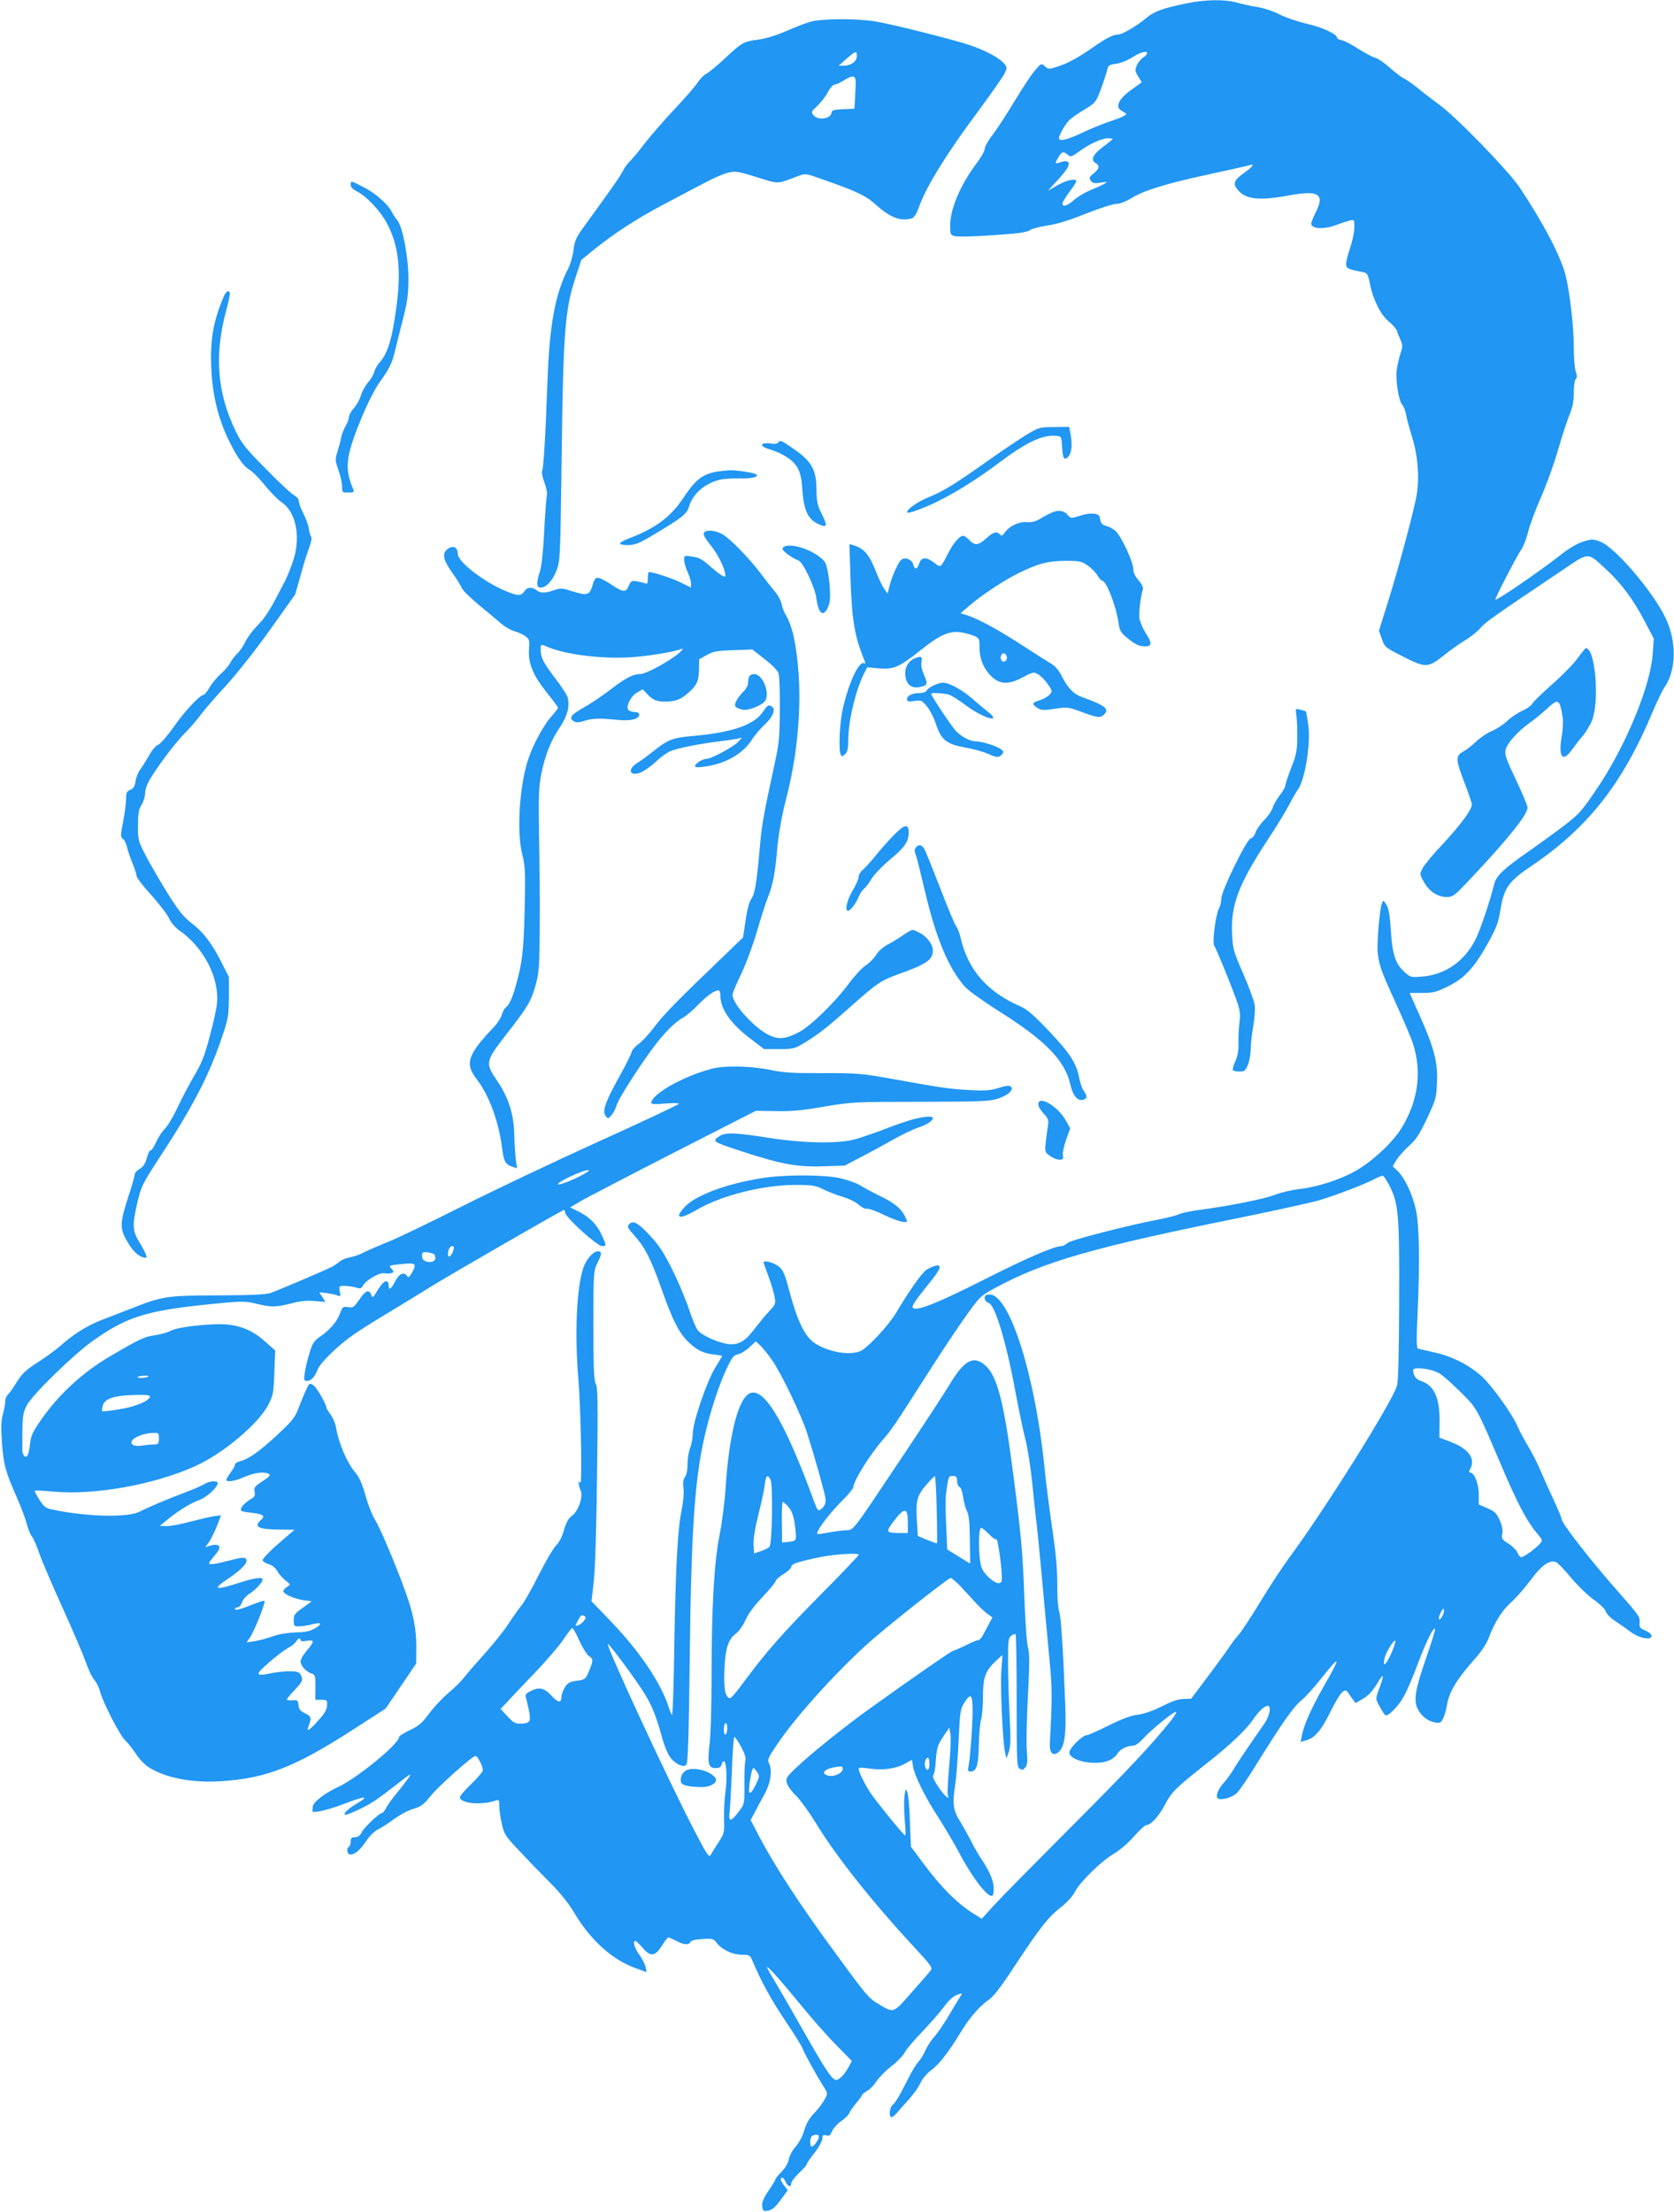 <?xml version="1.0" standalone="no"?>
<!DOCTYPE svg PUBLIC "-//W3C//DTD SVG 20010904//EN"
 "http://www.w3.org/TR/2001/REC-SVG-20010904/DTD/svg10.dtd">
<svg version="1.0" xmlns="http://www.w3.org/2000/svg"
 width="969pt" height="1280pt" viewBox="0 0 969 1280"
 preserveAspectRatio="xMidYMid meet">
<g transform="translate(0,1280) scale(0.1,-0.1)"
fill="#2196f3" stroke="none">
<path d="M6865 12780 c-135 -28 -182 -45 -228 -83 -62 -51 -141 -97 -166 -97
-28 0 -70 -22 -146 -75 -86 -60 -143 -91 -203 -110 -51 -17 -53 -17 -73 1 -21
19 -22 19 -60 -26 -21 -24 -73 -103 -116 -175 -43 -71 -99 -158 -125 -192 -27
-34 -48 -72 -48 -84 0 -12 -20 -48 -45 -81 -96 -128 -155 -266 -155 -364 0
-50 2 -54 26 -60 26 -7 173 0 340 14 45 4 89 13 98 21 9 8 53 19 99 26 55 8
129 31 223 69 78 31 157 56 175 56 21 0 55 13 89 34 75 46 204 85 465 141 121
26 223 49 228 52 4 2 7 0 7 -4 0 -5 -20 -23 -44 -40 -62 -44 -71 -64 -44 -98
46 -59 122 -68 298 -36 174 32 210 9 156 -98 -14 -28 -26 -57 -26 -65 0 -31
76 -35 147 -7 26 10 60 21 76 25 27 6 27 6 27 -41 0 -25 -12 -80 -26 -121 -14
-40 -24 -83 -22 -95 3 -21 15 -26 104 -43 17 -3 24 -15 34 -66 17 -90 63 -182
110 -219 22 -18 42 -41 46 -53 3 -12 13 -35 21 -53 13 -29 13 -38 -1 -80 -8
-26 -18 -68 -21 -93 -8 -58 11 -179 32 -202 9 -10 19 -37 23 -61 4 -23 20 -80
34 -127 33 -103 43 -228 27 -330 -14 -87 -112 -454 -176 -652 l-43 -137 17
-48 c16 -47 20 -50 119 -100 133 -68 148 -68 236 2 38 31 96 72 128 91 31 19
70 50 86 69 26 32 83 73 470 332 165 112 148 111 263 5 86 -80 155 -173 220
-298 l52 -99 -6 -85 c-12 -190 -160 -545 -329 -792 -88 -129 -101 -142 -199
-216 -57 -43 -142 -104 -189 -137 -144 -100 -188 -141 -200 -188 -29 -114 -85
-278 -112 -329 -65 -122 -172 -196 -301 -208 -69 -6 -72 -5 -105 24 -54 48
-73 103 -81 243 -6 91 -13 129 -26 149 -18 28 -18 28 -26 6 -14 -38 -30 -235
-24 -287 9 -74 20 -104 105 -290 43 -93 88 -199 99 -234 53 -163 30 -332 -67
-489 -52 -84 -169 -193 -269 -249 -88 -49 -222 -92 -317 -102 -45 -5 -110 -20
-146 -34 -65 -25 -267 -65 -435 -87 -49 -6 -103 -18 -120 -25 -16 -8 -68 -21
-115 -30 -181 -35 -506 -118 -529 -136 -13 -11 -29 -19 -36 -19 -43 0 -207
-71 -455 -197 -268 -135 -385 -181 -406 -160 -9 8 15 44 93 140 70 86 79 113
36 103 -16 -4 -39 -15 -53 -25 -26 -19 -105 -131 -171 -244 -46 -77 -171 -211
-212 -226 -67 -25 -188 -2 -264 50 -55 38 -98 128 -143 296 -29 109 -37 126
-66 148 -28 21 -84 35 -84 21 0 -3 13 -40 29 -83 16 -43 32 -96 35 -119 7 -37
4 -43 -31 -80 -21 -22 -57 -66 -81 -97 -56 -76 -94 -99 -152 -94 -56 5 -154
48 -180 79 -11 13 -33 66 -50 118 -17 52 -59 154 -94 225 -51 103 -77 145
-130 202 -73 79 -100 94 -124 70 -13 -14 -10 -21 32 -68 60 -67 95 -136 156
-309 60 -171 99 -249 150 -300 50 -50 89 -70 151 -77 27 -3 49 -7 49 -9 0 -1
-18 -31 -39 -66 -49 -78 -131 -318 -131 -383 0 -25 -7 -62 -15 -82 -8 -19 -15
-61 -15 -92 0 -35 -6 -65 -15 -77 -10 -13 -13 -33 -9 -65 4 -27 -1 -78 -10
-125 -24 -112 -35 -328 -43 -792 -3 -222 -9 -399 -13 -395 -4 4 -15 30 -23 56
-45 136 -172 322 -337 492 l-106 110 13 115 c8 68 16 322 19 617 6 418 4 506
-7 525 -11 18 -14 88 -14 338 0 306 1 316 22 360 28 55 28 70 4 70 -28 0 -68
-46 -85 -98 -39 -116 -50 -384 -28 -642 14 -169 23 -617 11 -599 -13 21 -12
-14 2 -45 16 -34 -13 -119 -50 -146 -20 -14 -33 -37 -46 -81 -11 -41 -28 -73
-48 -93 -16 -17 -61 -94 -100 -171 -38 -77 -83 -156 -99 -175 -16 -19 -51 -69
-78 -110 -27 -41 -89 -118 -137 -171 -48 -53 -101 -114 -117 -135 -17 -22 -57
-62 -90 -89 -34 -28 -83 -81 -111 -118 -41 -56 -61 -73 -112 -97 -35 -17 -63
-34 -63 -40 0 -40 -242 -238 -354 -290 -82 -38 -146 -89 -146 -116 0 -8 -1
-17 -2 -21 -7 -18 86 2 189 42 117 45 145 45 69 0 -52 -30 -87 -65 -65 -65 8
0 46 15 84 34 67 32 91 48 235 160 57 45 63 47 46 21 -11 -16 -41 -56 -68 -88
-26 -32 -55 -71 -63 -88 -9 -16 -19 -29 -24 -29 -15 0 -102 -82 -117 -111 -10
-20 -22 -29 -39 -29 -20 0 -25 -5 -25 -24 0 -14 -4 -28 -10 -31 -17 -11 -11
-45 8 -45 27 0 54 23 92 78 18 28 48 57 66 66 18 8 60 35 94 60 33 25 84 52
113 60 44 13 60 25 101 76 43 54 240 230 258 230 14 0 48 -69 42 -86 -4 -11
-36 -47 -71 -81 -36 -34 -63 -67 -61 -75 11 -33 121 -43 201 -18 26 9 27 8 27
-30 0 -21 7 -68 15 -104 14 -61 21 -71 108 -162 50 -54 130 -136 177 -183 54
-54 104 -117 135 -170 93 -156 218 -269 350 -317 l68 -25 -6 30 c-4 17 -20 49
-37 72 -28 39 -39 79 -22 79 4 0 23 -18 43 -41 45 -53 72 -49 112 16 16 25 32
45 36 45 4 0 24 -9 46 -20 46 -24 71 -25 82 -6 5 9 30 15 70 17 57 4 63 2 83
-24 31 -39 91 -67 145 -67 40 0 47 -3 57 -27 51 -122 109 -229 191 -351 53
-78 99 -152 103 -165 7 -23 78 -151 122 -221 24 -38 24 -39 5 -74 -10 -19 -37
-55 -60 -79 -29 -30 -47 -61 -58 -101 -10 -33 -31 -72 -50 -93 -18 -20 -35
-52 -39 -73 -4 -22 -21 -50 -41 -71 -19 -19 -35 -38 -35 -42 0 -4 -18 -35 -41
-68 -29 -43 -39 -67 -37 -90 3 -25 7 -30 27 -27 30 3 48 18 89 76 l32 44 -20
25 c-11 14 -20 30 -20 36 0 20 17 12 28 -14 13 -28 32 -33 32 -8 0 9 20 36 45
60 25 23 45 46 45 51 0 5 20 35 45 66 25 32 45 69 45 82 0 20 4 23 23 19 18
-5 24 0 33 24 7 16 30 42 53 58 22 15 43 36 46 45 4 10 22 36 41 59 19 22 34
44 34 47 0 4 13 14 29 24 17 9 41 34 55 56 14 22 52 61 86 87 33 25 67 61 76
78 9 18 55 73 103 122 47 50 105 116 127 146 26 36 54 60 74 67 32 12 32 11
18 -11 -8 -12 -37 -60 -64 -106 -27 -46 -65 -102 -85 -125 -21 -23 -44 -60
-53 -81 -10 -22 -26 -50 -38 -62 -12 -13 -33 -47 -48 -75 -15 -29 -40 -78 -56
-108 -16 -30 -36 -61 -46 -68 -19 -14 -25 -72 -7 -72 6 0 20 12 32 26 12 15
43 50 69 78 26 29 56 71 66 94 11 24 36 54 60 72 46 33 103 106 171 218 51 86
115 159 167 193 25 17 72 78 151 199 146 221 190 276 263 334 35 27 68 63 81
88 29 58 154 180 226 222 34 20 85 63 117 101 32 36 64 65 71 65 27 0 73 51
109 119 38 73 61 96 251 246 128 101 219 188 258 245 33 49 65 79 85 80 23 0
12 -56 -18 -101 -110 -158 -149 -216 -177 -262 -17 -29 -43 -65 -58 -81 -30
-32 -48 -73 -39 -88 12 -19 86 -1 115 29 15 15 67 91 114 168 145 233 212 329
255 364 23 18 75 75 115 126 117 147 121 138 16 -45 -70 -123 -114 -222 -125
-282 l-7 -37 33 10 c50 14 87 58 142 170 55 110 80 137 100 105 6 -10 18 -28
27 -39 l16 -21 44 26 c31 18 55 45 82 89 40 67 42 52 6 -44 -17 -47 -17 -48 8
-92 13 -25 28 -47 32 -49 16 -10 79 55 109 112 18 33 55 119 82 193 49 130 91
212 97 193 2 -5 -21 -79 -51 -164 -64 -185 -75 -250 -49 -299 22 -42 57 -69
100 -77 27 -5 33 -3 46 22 8 16 18 49 22 74 13 82 56 153 171 282 28 31 59 79
69 105 35 94 79 165 132 212 29 26 79 83 112 127 64 89 115 123 151 104 11 -6
50 -47 86 -91 37 -44 95 -100 130 -125 37 -26 67 -56 70 -69 3 -13 27 -37 52
-53 26 -17 65 -45 88 -62 49 -38 124 -53 124 -26 0 10 -15 23 -36 32 -32 13
-35 18 -33 48 3 30 -9 46 -107 157 -167 188 -344 414 -344 439 0 6 -24 64 -54
128 -30 64 -64 142 -77 172 -13 30 -43 89 -68 130 -24 41 -50 91 -58 110 -28
67 -143 227 -202 283 -74 68 -174 119 -278 142 -43 10 -84 19 -92 21 -12 4
-13 36 -5 207 13 295 10 508 -10 597 -19 89 -64 184 -105 224 l-29 28 20 34
c11 19 44 56 72 82 43 38 63 69 107 162 52 111 54 119 57 212 5 116 -18 198
-103 389 -30 68 -55 123 -55 123 0 1 33 1 73 1 64 0 82 5 149 38 96 47 152
108 231 250 49 88 60 119 72 190 21 130 47 167 179 256 328 222 527 474 701
889 26 62 58 129 72 148 67 100 69 263 4 399 -71 150 -292 409 -378 441 -42
16 -47 16 -99 0 -36 -11 -85 -40 -137 -82 -121 -94 -354 -254 -371 -254 -7 0
124 253 148 287 13 18 32 65 41 104 10 40 44 132 76 204 32 73 77 197 99 276
23 79 53 170 66 201 17 42 24 76 24 126 0 37 5 73 11 79 9 9 9 20 0 44 -6 17
-11 80 -11 140 0 117 -23 319 -47 414 -27 110 -130 306 -266 510 -67 99 -370
411 -467 480 -30 22 -81 61 -113 87 -32 27 -72 55 -90 64 -18 9 -55 38 -84 64
-29 26 -65 51 -80 55 -15 3 -59 27 -98 51 -38 25 -82 48 -97 51 -16 3 -28 9
-28 14 0 21 -82 60 -170 80 -52 12 -124 36 -160 54 -36 19 -94 38 -130 44 -36
6 -90 17 -120 26 -71 20 -183 18 -295 -5z m-225 -289 c0 -5 -11 -16 -23 -24
-13 -9 -30 -29 -37 -46 -11 -26 -10 -34 9 -64 l20 -33 -58 -42 c-69 -48 -96
-96 -66 -118 10 -7 23 -15 29 -18 18 -7 -12 -23 -99 -52 -44 -15 -116 -45
-159 -66 -79 -37 -126 -48 -126 -28 0 19 38 85 62 107 12 12 52 39 87 60 62
38 65 41 94 118 16 44 32 94 36 110 6 27 12 31 51 36 26 3 66 19 94 37 48 31
86 41 86 23z m-200 -496 c0 -2 -24 -22 -54 -44 -60 -45 -75 -75 -45 -94 26
-16 24 -31 -10 -60 -26 -21 -28 -27 -17 -42 10 -15 22 -17 57 -12 42 7 43 6
19 -8 -14 -8 -50 -24 -80 -36 -30 -13 -72 -37 -93 -56 -38 -34 -67 -43 -67
-20 0 7 18 36 40 66 22 29 40 57 40 62 0 19 -55 8 -109 -23 l-56 -32 51 55
c28 30 57 65 63 78 18 33 2 47 -38 33 -36 -13 -37 -10 -14 29 20 33 29 35 54
13 16 -14 21 -12 66 20 62 45 130 75 166 76 15 0 27 -2 27 -5z m1603 -6055
c53 -106 58 -169 56 -670 -1 -316 -5 -466 -13 -490 -35 -105 -423 -723 -622
-991 -39 -53 -116 -170 -170 -259 -54 -89 -111 -175 -126 -191 -14 -16 -35
-42 -45 -58 -10 -16 -65 -93 -123 -170 l-105 -140 -43 -1 c-30 0 -67 -13 -125
-42 -53 -27 -103 -44 -140 -49 -41 -5 -92 -24 -170 -63 -62 -31 -119 -56 -127
-56 -24 0 -100 -75 -100 -99 0 -51 158 -81 234 -45 19 9 40 27 46 40 13 23 56
44 92 44 11 0 36 19 56 41 43 49 183 162 190 154 3 -3 -10 -24 -28 -48 -115
-144 -247 -284 -585 -623 -209 -209 -410 -413 -446 -453 l-66 -73 -59 37 c-85
55 -175 145 -269 270 l-82 110 -6 145 c-2 80 -9 156 -15 170 -9 23 -10 22 -16
-20 -4 -25 -3 -87 1 -138 5 -50 6 -92 3 -92 -8 0 -159 185 -199 243 -33 49
-70 124 -71 143 0 8 17 8 58 2 76 -13 157 -2 208 26 l43 24 6 -39 c9 -54 71
-179 147 -295 35 -55 85 -139 112 -189 85 -163 180 -284 202 -262 4 4 7 25 6
47 -2 42 -26 97 -72 165 -15 22 -40 65 -55 95 -15 30 -45 84 -66 119 -43 70
-47 101 -29 221 6 36 14 147 19 246 7 161 10 185 30 217 40 65 51 57 51 -41 0
-87 -15 -287 -25 -329 -4 -18 -1 -23 14 -23 34 0 45 38 47 155 1 61 7 126 13
145 6 19 11 79 11 133 0 112 13 149 75 207 l38 35 -7 -95 c-6 -98 8 -408 22
-470 l8 -35 14 40 c10 31 11 76 4 215 -5 96 -9 235 -9 308 0 120 2 135 19 148
11 7 22 11 25 8 3 -3 6 -177 6 -386 0 -356 1 -381 18 -392 15 -9 21 -7 33 9
11 15 13 36 8 93 -4 41 -1 183 6 315 10 190 10 251 1 282 -7 22 -16 148 -21
280 -10 278 -19 373 -66 735 -53 410 -92 560 -161 620 -69 61 -123 30 -212
-120 -25 -41 -142 -221 -262 -400 -323 -482 -280 -428 -347 -435 -31 -3 -77
-10 -102 -15 -25 -5 -46 -7 -49 -5 -10 11 61 107 130 178 44 43 79 85 79 93 0
35 95 187 173 277 45 50 69 86 255 377 79 124 180 276 225 338 77 108 84 115
162 157 286 156 572 238 1445 414 190 39 385 82 435 96 98 29 270 95 325 125
19 10 40 18 45 17 6 -2 22 -27 38 -57z m-3571 -1014 c54 -79 170 -321 201
-421 43 -135 100 -338 105 -373 3 -23 -1 -39 -13 -52 -26 -29 -31 -26 -51 28
-174 478 -300 684 -383 625 -62 -43 -112 -249 -131 -543 -5 -80 -21 -203 -35
-273 -32 -160 -46 -419 -46 -822 0 -159 -5 -331 -11 -381 -14 -117 -8 -144 33
-144 22 0 32 5 36 20 3 11 9 20 13 20 15 0 20 -98 10 -171 -6 -41 -10 -112 -9
-159 3 -82 2 -87 -32 -140 -20 -30 -40 -63 -46 -74 -9 -15 -24 8 -95 145 -149
286 -519 1085 -499 1077 12 -4 155 -197 206 -278 46 -72 72 -135 105 -255 11
-44 32 -96 45 -116 27 -42 79 -69 98 -50 9 9 14 159 19 574 9 816 30 1107 99
1378 30 120 76 257 115 340 31 65 41 78 65 83 16 3 46 21 66 40 l38 35 29 -27
c15 -15 46 -54 68 -86z m3856 -70 c18 -9 73 -57 122 -106 99 -97 97 -94 232
-410 105 -247 155 -341 221 -419 27 -32 28 -34 10 -54 -24 -27 -93 -77 -107
-77 -6 0 -17 12 -23 28 -7 15 -31 38 -53 52 -36 22 -39 28 -34 56 4 21 -1 48
-15 78 -17 39 -28 51 -70 69 l-51 22 0 60 c0 60 -26 125 -50 125 -7 0 -8 6 0
19 33 62 -9 120 -117 160 l-61 23 1 96 c1 136 -32 207 -108 232 -29 9 -44 31
-45 62 0 21 96 11 148 -16z m-3868 -617 c15 -28 10 -374 -6 -389 -6 -6 -29
-18 -50 -25 l-39 -13 -3 50 c-2 32 8 95 28 174 17 69 34 147 37 174 6 54 16
62 33 29z m962 -171 c3 -106 3 -195 2 -197 -2 -2 -27 7 -57 19 l-54 23 -6 95
c-7 111 2 141 61 208 20 23 40 43 43 43 4 1 9 -86 11 -191z m118 163 c0 -16 6
-31 14 -34 8 -3 17 -28 21 -59 4 -29 14 -66 23 -83 11 -21 15 -66 16 -166 l2
-136 -67 41 -66 41 -6 141 c-4 77 -4 158 -1 180 14 104 14 104 39 104 21 0 25
-5 25 -29z m-982 -143 c27 -30 38 -60 46 -136 8 -67 7 -69 -48 -74 l-29 -3 -1
117 c-1 65 2 118 5 118 3 0 15 -10 27 -22z m697 -96 l0 -62 -47 0 c-81 0 -83
5 -32 72 60 78 79 76 79 -10z m470 -69 c19 -20 38 -33 42 -29 8 8 31 -151 32
-216 1 -31 -3 -38 -19 -38 -28 0 -87 55 -99 93 -18 57 -19 227 -1 227 5 0 25
-16 45 -37z m-754 -118 c3 -2 -92 -102 -211 -222 -224 -226 -327 -342 -452
-512 -40 -55 -77 -99 -83 -97 -27 7 -36 53 -32 161 5 126 22 180 68 214 16 12
41 47 55 78 15 36 51 84 99 134 41 44 75 84 75 91 0 7 21 25 45 40 25 15 45
34 45 42 0 17 38 30 170 57 80 16 211 25 221 14z m583 -177 c22 -24 61 -66 86
-93 25 -28 58 -60 75 -72 l30 -21 -20 -37 c-11 -21 -27 -50 -35 -66 -8 -16
-21 -29 -28 -29 -7 0 -39 -13 -72 -30 -33 -16 -64 -30 -70 -30 -9 0 -228 -151
-480 -332 -138 -98 -345 -264 -426 -341 -61 -57 -66 -66 -60 -92 4 -16 28 -50
54 -75 26 -26 75 -94 110 -151 118 -195 330 -463 581 -733 89 -96 100 -111 89
-126 -7 -10 -57 -68 -111 -128 -109 -124 -101 -121 -192 -67 -55 32 -72 52
-235 275 -231 314 -369 527 -472 726 l-33 63 23 43 c12 24 38 72 57 106 37 67
47 141 25 183 -9 16 -1 33 45 101 115 173 385 468 574 628 154 130 422 340
434 340 5 0 28 -19 51 -42z m2796 -177 c-19 -37 -30 -22 -12 15 11 23 18 31
20 21 2 -9 -2 -25 -8 -36z m-4960 -10 c0 -13 -25 -38 -43 -45 -10 -3 -17 -3
-15 1 25 52 32 61 44 56 8 -3 14 -8 14 -12z m-36 -135 c19 -41 44 -81 55 -88
26 -16 26 -27 0 -88 -20 -47 -23 -49 -71 -55 -41 -6 -53 -12 -69 -39 -10 -17
-19 -41 -19 -53 0 -38 -20 -36 -58 6 -42 46 -72 52 -123 25 -25 -12 -30 -20
-25 -37 4 -12 12 -46 18 -75 13 -63 6 -73 -47 -75 -32 -1 -43 5 -77 42 l-40
43 34 36 c18 21 90 96 158 167 69 72 145 160 170 197 25 37 48 68 53 68 4 0
23 -33 41 -74z m4700 -71 c-31 -69 -51 -85 -40 -33 7 36 54 113 63 104 3 -3
-7 -35 -23 -71z m-3844 -434 c0 -17 -4 -33 -10 -36 -6 -4 -10 8 -10 29 0 20 5
36 10 36 6 0 10 -13 10 -29z m1284 -223 c-7 -82 -11 -155 -8 -163 14 -35 -15
-11 -53 44 -26 38 -37 63 -31 69 5 5 12 38 14 73 7 91 10 99 46 154 l33 49 7
-39 c3 -22 0 -106 -8 -187z m-1204 115 c22 -42 29 -65 24 -83 -3 -14 -6 -75
-5 -137 1 -111 0 -112 -32 -154 -48 -64 -62 -63 -53 2 3 30 9 138 13 242 3
103 10 187 14 187 4 0 22 -26 39 -57z m1090 -98 c0 -37 -13 -47 -24 -19 -8 20
2 54 15 54 5 0 9 -16 9 -35z m-502 -32 c-4 -24 -51 -45 -83 -37 -55 14 -13 47
68 53 13 1 17 -5 15 -16z m-495 -17 c15 -22 14 -27 -10 -76 -15 -31 -29 -48
-35 -42 -9 9 12 142 23 142 4 0 14 -11 22 -24z m256 -1351 c58 -71 147 -173
199 -225 l93 -95 -16 -30 c-26 -49 -62 -85 -79 -79 -26 10 -62 66 -193 296
-69 123 -144 251 -165 286 -21 34 -38 66 -38 70 1 11 83 -81 199 -223z m101
-758 c0 -17 -29 -57 -41 -57 -14 0 -11 58 4 63 22 10 37 7 37 -6z"/>
<path d="M5700 5290 c0 -12 9 -24 23 -29 40 -15 106 -242 162 -551 15 -80 37
-186 50 -236 13 -49 31 -164 40 -254 9 -89 20 -197 26 -239 5 -42 20 -200 34
-351 14 -151 32 -351 41 -445 15 -158 15 -209 1 -474 -3 -54 20 -76 52 -47 34
31 44 104 37 280 -13 330 -24 502 -36 536 -6 19 -11 90 -10 156 0 86 -8 181
-30 325 -16 112 -37 273 -45 358 -54 528 -202 991 -316 991 -22 0 -29 -5 -29
-20z"/>
<path d="M3977 2559 c-27 -11 -44 -46 -34 -73 6 -16 52 -26 118 -26 58 0 100
30 78 56 -32 38 -115 60 -162 43z"/>
<path d="M4695 12675 c-28 -7 -93 -32 -144 -55 -59 -25 -119 -44 -161 -49 -85
-11 -96 -17 -192 -107 -43 -41 -92 -81 -107 -89 -16 -8 -39 -31 -52 -52 -13
-20 -72 -88 -131 -151 -60 -63 -136 -151 -171 -195 -34 -45 -73 -93 -88 -107
-15 -14 -35 -41 -44 -60 -16 -31 -65 -102 -231 -330 -39 -54 -48 -75 -54 -125
-3 -33 -17 -80 -29 -105 -77 -147 -110 -326 -122 -655 -11 -316 -23 -507 -31
-521 -4 -6 2 -35 13 -65 12 -32 18 -63 14 -79 -3 -14 -10 -106 -15 -205 -5
-112 -15 -199 -24 -229 -22 -67 -21 -96 3 -96 32 0 69 39 92 98 22 56 22 71
30 647 9 732 19 864 81 1051 l33 100 75 61 c113 91 240 174 390 254 74 39 180
95 235 124 55 30 121 59 147 65 44 11 56 10 168 -25 133 -41 112 -42 244 8 37
14 43 13 135 -20 200 -70 254 -96 308 -145 84 -76 144 -100 209 -82 16 4 29
25 48 78 41 111 159 302 327 527 83 112 158 219 166 238 14 32 13 35 -12 61
-33 34 -129 81 -220 108 -134 40 -429 113 -513 127 -105 19 -309 18 -377 0z
m265 -199 c0 -31 -34 -56 -75 -56 l-30 0 45 40 c53 46 60 48 60 16z m-7 -161
c-1 -22 -3 -63 -4 -92 l-3 -52 -66 -3 c-58 -3 -65 -5 -68 -24 -5 -32 -78 -41
-102 -12 -16 20 -15 22 20 54 20 19 48 54 61 79 13 25 31 45 39 45 8 0 33 11
55 25 55 34 70 29 68 -20z"/>
<path d="M2030 11730 c0 -13 13 -26 39 -39 54 -28 134 -113 170 -182 69 -128
85 -272 55 -489 -25 -186 -50 -266 -99 -320 -12 -14 -25 -37 -29 -52 -3 -15
-19 -42 -35 -60 -16 -18 -35 -53 -42 -76 -7 -24 -25 -57 -41 -74 -15 -17 -28
-39 -28 -50 0 -12 -9 -35 -19 -52 -10 -17 -22 -47 -26 -66 -3 -19 -13 -56 -21
-82 -15 -45 -14 -52 5 -108 12 -33 21 -76 21 -95 0 -34 2 -35 36 -35 31 0 35
3 29 18 -31 72 -39 125 -27 191 17 102 122 351 182 433 56 77 71 109 89 188 7
30 27 109 44 175 25 98 31 140 31 230 1 125 -34 306 -64 340 -10 11 -25 34
-33 51 -23 44 -97 109 -166 143 -72 37 -71 37 -71 11z"/>
<path d="M1294 11082 c-60 -144 -78 -246 -71 -411 6 -147 36 -276 91 -397 51
-109 92 -169 130 -192 19 -11 59 -52 90 -91 32 -39 75 -83 96 -97 81 -54 111
-192 71 -326 -13 -40 -34 -95 -48 -123 -91 -178 -113 -213 -162 -263 -29 -30
-61 -73 -71 -96 -11 -23 -31 -53 -45 -66 -15 -14 -34 -38 -42 -55 -9 -16 -33
-45 -54 -63 -22 -19 -51 -54 -65 -78 -14 -24 -30 -44 -35 -44 -21 0 -114 -99
-175 -188 -37 -52 -76 -97 -90 -102 -13 -5 -36 -32 -51 -61 -16 -28 -38 -63
-49 -78 -12 -14 -25 -45 -29 -69 -5 -33 -13 -45 -31 -52 -20 -8 -24 -16 -24
-51 0 -23 -8 -83 -17 -132 -16 -81 -16 -90 -1 -101 8 -6 19 -27 23 -46 4 -19
18 -61 31 -92 13 -32 24 -66 24 -75 0 -10 38 -60 84 -110 46 -51 93 -112 104
-136 12 -25 37 -55 61 -71 143 -100 235 -281 216 -430 -3 -28 -22 -112 -42
-186 -28 -107 -46 -152 -85 -218 -27 -45 -71 -128 -98 -185 -26 -56 -60 -113
-75 -127 -15 -14 -38 -49 -51 -78 -14 -29 -28 -51 -32 -48 -5 3 -14 -16 -22
-43 -9 -34 -21 -52 -41 -64 -16 -9 -29 -23 -29 -32 0 -8 -15 -62 -34 -119 -51
-156 -53 -189 -17 -256 34 -62 64 -94 99 -105 21 -6 23 -4 17 15 -4 12 -20 43
-36 69 -42 67 -44 100 -16 224 25 105 28 112 134 275 189 288 282 468 356 685
39 115 41 129 42 238 l0 116 -45 89 c-55 108 -104 172 -176 227 -42 32 -73 71
-133 167 -43 69 -99 166 -126 217 -46 89 -47 94 -46 178 0 69 4 93 21 119 11
19 20 49 20 67 0 19 12 54 28 80 48 81 156 223 205 270 26 26 67 73 91 106 24
32 90 108 146 168 57 62 168 202 251 318 l148 208 31 110 c16 60 39 132 50
161 11 29 16 56 11 62 -4 6 -11 28 -14 50 -3 21 -18 60 -32 87 -14 27 -25 58
-25 69 0 11 -11 25 -27 34 -16 8 -89 76 -164 153 -120 121 -141 148 -177 223
-105 219 -122 437 -53 692 23 86 26 108 15 112 -9 3 -20 -8 -30 -32z"/>
<path d="M5944 10286 c-39 -24 -138 -90 -220 -148 -208 -147 -258 -177 -349
-215 -69 -28 -135 -77 -122 -89 6 -7 108 31 177 66 110 55 228 129 352 222
161 121 256 165 334 156 28 -3 29 -5 32 -63 4 -70 12 -83 37 -56 19 22 23 72
11 134 l-7 37 -87 -1 c-84 0 -89 -2 -158 -43z"/>
<path d="M4504 10239 c-3 -6 -21 -9 -38 -6 -66 10 -76 -14 -13 -32 76 -23 137
-62 162 -105 18 -31 25 -64 30 -136 9 -123 36 -172 108 -199 36 -14 36 2 1 71
-22 43 -27 67 -28 138 -1 113 -28 160 -128 230 -76 53 -83 56 -94 39z"/>
<path d="M4143 10070 c-81 -17 -118 -46 -191 -156 -72 -107 -160 -172 -316
-231 -26 -10 -48 -22 -47 -28 1 -5 23 -10 49 -9 39 1 64 11 152 64 162 97 186
116 199 161 22 73 95 135 181 154 19 5 69 7 110 7 68 -2 113 8 99 22 -10 10
-110 26 -153 25 -22 -1 -60 -5 -83 -9z"/>
<path d="M6095 9837 c-17 -7 -48 -23 -70 -36 -28 -18 -50 -24 -82 -22 -47 3
-101 -23 -128 -62 -12 -17 -17 -19 -27 -9 -20 20 -38 14 -79 -23 -46 -41 -66
-43 -98 -10 -13 14 -29 25 -35 25 -21 0 -55 -39 -86 -98 -47 -91 -43 -88 -82
-58 -47 35 -73 34 -87 -4 -12 -36 -27 -39 -35 -5 -7 28 -48 44 -69 26 -17 -14
-54 -95 -68 -151 l-11 -44 -18 24 c-10 14 -30 54 -44 90 -44 112 -73 146 -135
165 l-24 7 6 -193 c8 -250 24 -343 82 -483 5 -11 5 -17 -1 -14 -29 19 -87
-101 -124 -256 -19 -79 -27 -236 -14 -271 6 -14 8 -14 25 1 15 13 19 31 19 79
0 111 42 289 91 387 l19 37 63 -6 c89 -8 121 6 242 102 120 96 173 118 247
105 24 -5 56 -14 71 -21 25 -11 27 -17 27 -67 0 -67 27 -129 76 -172 47 -41
96 -41 176 2 56 30 62 31 86 17 15 -8 40 -33 56 -56 29 -42 29 -43 11 -63 -10
-11 -36 -25 -57 -32 -45 -13 -47 -22 -13 -44 22 -14 35 -15 100 -5 69 10 81 9
133 -10 114 -42 129 -45 151 -25 36 33 9 54 -121 101 -53 18 -87 53 -124 127
-15 29 -38 56 -56 66 -16 9 -92 57 -167 106 -138 90 -255 154 -323 176 l-38
12 53 45 c71 61 203 148 285 188 113 55 168 69 268 70 83 0 94 -2 130 -27 22
-15 47 -41 57 -58 10 -16 22 -30 27 -30 24 0 80 -144 95 -245 5 -41 14 -56 43
-80 51 -43 73 -54 110 -55 41 0 42 18 3 79 -16 25 -31 62 -35 81 -5 31 5 121
20 172 3 9 -8 31 -26 51 -20 23 -30 45 -30 66 0 39 -69 188 -102 218 -12 12
-36 25 -51 29 -29 7 -36 16 -41 51 -4 25 -56 29 -118 8 -47 -15 -50 -15 -66 4
-23 26 -51 32 -87 18z m-268 -833 c8 -21 -13 -42 -28 -27 -13 13 -5 43 11 43
6 0 13 -7 17 -16z"/>
<path d="M4074 9715 c-4 -8 9 -32 28 -55 42 -49 83 -124 93 -168 7 -32 6 -33
-15 -22 -12 6 -38 26 -58 44 -63 54 -72 59 -118 66 -42 7 -44 6 -44 -19 0 -14
9 -46 20 -70 11 -24 20 -54 20 -67 l0 -24 -58 29 c-48 24 -160 61 -186 61 -3
0 -6 -16 -6 -36 0 -30 -3 -35 -17 -29 -10 4 -32 9 -49 12 -27 4 -32 1 -44 -26
-16 -40 -33 -39 -97 4 -28 19 -61 37 -74 40 -21 5 -26 1 -39 -42 -18 -58 -31
-61 -118 -34 -58 19 -67 19 -105 6 -53 -18 -77 -18 -101 0 -27 20 -52 19 -68
-3 -23 -32 -35 -32 -108 -3 -127 52 -280 170 -280 216 0 37 -25 51 -55 31 -38
-25 -32 -62 21 -137 25 -35 50 -75 56 -89 5 -14 50 -59 100 -100 50 -41 108
-90 129 -108 21 -18 55 -38 76 -44 21 -6 50 -18 64 -29 23 -16 25 -23 21 -76
-5 -81 23 -150 103 -250 36 -45 65 -84 65 -88 0 -4 -17 -27 -39 -51 -44 -50
-103 -158 -131 -240 -53 -153 -71 -429 -36 -561 16 -64 18 -98 13 -315 -6
-250 -14 -315 -59 -468 -14 -46 -31 -82 -44 -93 -13 -9 -25 -31 -29 -47 -4
-17 -23 -47 -42 -68 -158 -166 -174 -215 -103 -307 70 -90 127 -245 146 -395
10 -79 19 -96 55 -109 l32 -11 -7 48 c-3 26 -8 92 -9 147 -3 122 -34 216 -102
316 -67 99 -65 108 55 263 125 160 145 193 172 292 19 71 21 105 22 349 1 149
-1 385 -4 525 -3 213 -1 269 13 340 22 111 56 196 108 272 43 64 58 121 45
172 -3 14 -36 64 -72 111 -70 93 -84 120 -84 166 0 34 -2 33 42 15 112 -47
339 -72 506 -57 107 10 217 29 267 46 13 4 7 -4 -15 -24 -53 -46 -191 -121
-223 -121 -43 0 -85 -22 -175 -91 -46 -35 -115 -82 -155 -104 -73 -41 -86 -59
-55 -79 13 -7 29 -7 60 3 49 15 82 17 188 6 81 -8 130 4 130 30 0 9 -9 15 -22
15 -13 0 -29 4 -37 9 -23 15 7 81 47 104 l32 19 29 -30 c33 -37 65 -46 132
-40 35 4 60 14 86 35 64 51 78 78 79 146 l1 62 44 25 c38 21 59 25 154 28
l110 4 73 -57 c44 -34 75 -66 79 -83 5 -15 8 -108 7 -207 -1 -155 -4 -197 -27
-300 -64 -296 -77 -364 -87 -478 -19 -220 -30 -288 -50 -316 -12 -16 -25 -62
-34 -126 l-15 -99 -89 -86 c-291 -279 -364 -353 -419 -425 -33 -45 -77 -92
-96 -105 -20 -14 -39 -36 -42 -50 -3 -14 -36 -78 -72 -143 -80 -144 -98 -197
-77 -224 13 -17 15 -17 34 5 11 13 24 38 29 56 10 38 134 231 220 345 62 82
123 141 168 165 15 8 53 40 83 71 52 54 96 85 120 85 5 0 10 -14 10 -30 0 -77
57 -160 168 -245 l85 -65 86 0 c82 0 91 2 147 36 78 47 136 92 269 211 155
137 173 149 277 187 161 57 198 83 198 136 0 34 -30 76 -70 99 -21 12 -42 21
-48 21 -5 0 -32 -15 -59 -34 -27 -18 -67 -43 -90 -54 -22 -12 -50 -37 -61 -56
-11 -19 -38 -47 -60 -61 -22 -14 -67 -63 -101 -109 -76 -104 -223 -247 -288
-279 -74 -38 -113 -42 -165 -19 -85 37 -218 182 -218 236 0 9 22 62 49 118 28
57 68 166 91 243 22 77 51 167 64 200 31 78 43 141 56 295 8 82 25 177 51 280
83 317 99 668 44 934 -9 43 -27 95 -40 116 -13 21 -27 53 -30 73 -4 20 -21 53
-39 74 -18 21 -54 67 -81 103 -70 93 -184 209 -227 231 -45 23 -96 25 -104 4z"/>
<path d="M4553 9642 c-13 -2 -23 -10 -23 -18 0 -13 55 -53 92 -67 27 -10 97
-158 104 -221 12 -97 47 -112 74 -30 15 44 -5 221 -28 246 -46 54 -158 99
-219 90z"/>
<path d="M9131 8990 c-24 -33 -91 -101 -148 -151 -57 -50 -108 -100 -114 -111
-6 -11 -31 -29 -56 -40 -25 -11 -65 -37 -88 -59 -22 -21 -63 -48 -91 -59 -27
-12 -67 -39 -90 -61 -22 -22 -56 -48 -75 -58 -45 -25 -43 -48 10 -184 22 -58
41 -113 41 -122 0 -29 -65 -117 -166 -226 -55 -58 -108 -121 -118 -141 -19
-35 -19 -35 5 -79 31 -56 80 -89 132 -89 38 0 45 6 132 98 226 239 340 382
337 420 -1 14 -32 87 -68 163 -55 115 -65 143 -59 170 9 38 69 106 139 156 28
20 72 56 98 80 70 64 75 62 94 -49 3 -20 1 -69 -6 -108 -20 -119 4 -154 57
-81 15 21 44 59 64 82 20 24 44 64 54 89 45 114 20 418 -35 420 -3 0 -25 -27
-49 -60z"/>
<path d="M5300 8993 c-38 -14 -60 -47 -60 -88 0 -58 30 -89 78 -81 51 8 55 17
31 70 -13 31 -19 59 -15 77 6 29 -1 34 -34 22z"/>
<path d="M4336 8884 c-3 -9 -6 -26 -6 -38 0 -12 -12 -33 -26 -47 -14 -13 -33
-37 -41 -53 -16 -31 -11 -40 35 -52 28 -8 103 20 127 46 37 41 -8 160 -60 160
-12 0 -26 -7 -29 -16z"/>
<path d="M5402 8833 c-19 -9 -36 -22 -39 -30 -3 -7 -20 -13 -40 -13 -42 0 -73
-15 -73 -36 0 -13 8 -15 43 -10 40 6 44 4 73 -32 17 -20 41 -67 53 -105 30
-89 60 -113 172 -133 46 -8 102 -24 125 -34 50 -24 67 -25 84 -5 11 13 10 18
-6 30 -23 18 -109 45 -141 45 -37 0 -85 25 -120 61 -27 29 -143 203 -143 215
0 8 80 3 106 -6 15 -6 59 -34 96 -62 103 -76 215 -107 124 -34 -22 17 -64 52
-93 78 -59 50 -130 88 -165 88 -13 0 -38 -8 -56 -17z"/>
<path d="M4415 8680 c-52 -76 -181 -119 -410 -139 -114 -10 -140 -21 -226 -90
-32 -25 -72 -55 -91 -66 -63 -39 -39 -83 28 -51 19 9 57 36 83 61 26 25 63 51
82 59 41 17 164 42 279 56 47 6 96 13 110 16 l25 6 -25 -27 c-25 -26 -152 -95
-176 -95 -23 0 -63 -22 -69 -38 -5 -12 3 -14 50 -8 119 14 224 73 276 154 16
26 49 65 74 88 48 44 67 90 44 105 -21 13 -24 12 -54 -31z"/>
<path d="M7504 8663 c3 -21 6 -78 5 -128 0 -77 -5 -102 -35 -178 -19 -49 -34
-95 -34 -103 0 -8 -15 -34 -34 -58 -18 -24 -36 -57 -40 -72 -4 -15 -25 -45
-46 -67 -22 -21 -45 -54 -52 -73 -6 -19 -19 -34 -28 -35 -21 0 -170 -303 -170
-347 0 -18 -7 -46 -15 -61 -19 -37 -39 -199 -26 -214 11 -14 111 -259 136
-336 13 -39 15 -66 10 -105 -4 -28 -7 -81 -6 -117 1 -46 -4 -78 -18 -109 -11
-24 -17 -48 -15 -52 3 -4 20 -8 39 -8 29 0 35 5 49 40 9 22 16 64 16 93 0 28
7 88 15 132 8 44 11 98 8 120 -3 22 -33 103 -66 180 -57 130 -61 146 -65 231
-8 168 37 287 205 543 52 79 107 169 123 200 15 31 40 74 55 95 40 59 73 268
58 372 -6 41 -12 76 -14 78 -2 2 -17 6 -33 10 -28 7 -28 7 -22 -31z"/>
<path d="M5169 7963 c-31 -32 -77 -84 -103 -117 -26 -32 -58 -67 -71 -78 -14
-11 -25 -30 -25 -42 0 -12 -16 -48 -35 -80 -33 -55 -46 -116 -26 -116 13 0 46
43 62 82 7 18 21 39 30 45 9 7 29 33 43 57 14 24 62 74 106 111 88 73 110 105
110 160 0 52 -25 46 -91 -22z"/>
<path d="M5301 7896 c-8 -10 -9 -21 0 -42 6 -16 30 -112 54 -214 64 -272 137
-445 232 -551 19 -21 111 -87 205 -146 261 -165 371 -279 403 -415 15 -68 42
-100 75 -91 24 6 25 21 3 52 -9 13 -20 44 -25 69 -16 89 -52 145 -173 273 -86
91 -130 129 -164 144 -197 85 -309 213 -352 405 -6 24 -16 51 -24 60 -7 8 -48
105 -90 215 -43 110 -84 212 -92 228 -15 30 -34 35 -52 13z"/>
<path d="M4115 6615 c-166 -45 -345 -147 -345 -197 0 -7 27 -8 80 -3 44 4 80
3 80 -1 0 -5 -209 -103 -463 -218 -254 -115 -608 -283 -787 -373 -179 -90
-369 -182 -423 -204 -54 -22 -120 -50 -146 -63 -26 -14 -65 -28 -87 -31 -21
-4 -48 -15 -59 -25 -11 -10 -34 -25 -50 -33 -34 -17 -289 -126 -345 -147 -26
-10 -106 -14 -305 -15 -302 -1 -322 -4 -508 -77 -56 -22 -134 -52 -173 -67
-79 -31 -161 -82 -231 -145 -27 -24 -87 -68 -134 -98 -71 -46 -92 -66 -123
-116 -20 -33 -43 -65 -51 -72 -8 -7 -15 -25 -15 -40 0 -15 -6 -47 -13 -71 -10
-34 -12 -74 -6 -163 9 -130 21 -173 86 -319 24 -54 50 -124 58 -154 8 -31 21
-63 29 -72 8 -9 29 -55 45 -103 17 -48 78 -189 135 -315 57 -125 116 -264 132
-308 15 -44 37 -91 50 -105 12 -14 28 -45 34 -70 18 -65 114 -251 145 -280 15
-14 43 -49 62 -78 18 -29 52 -64 75 -78 96 -61 250 -91 417 -80 262 16 431 83
770 302 l183 118 89 131 88 130 1 92 c0 109 -17 195 -63 323 -58 160 -145 366
-176 417 -17 26 -42 91 -56 142 -18 65 -36 105 -56 128 -49 57 -98 169 -115
268 -4 22 -18 54 -31 71 -12 17 -23 34 -23 37 0 21 -56 118 -75 131 -24 16
-25 15 -46 -32 -12 -26 -31 -73 -43 -105 -19 -49 -37 -71 -123 -151 -101 -94
-165 -139 -215 -151 -16 -4 -28 -13 -28 -19 0 -7 -11 -27 -25 -46 -14 -19 -25
-38 -25 -42 0 -16 50 -8 106 17 57 25 117 32 142 16 10 -6 -1 -17 -38 -41 -46
-30 -51 -36 -46 -61 4 -23 0 -31 -29 -47 -18 -11 -38 -30 -45 -41 -13 -25 -10
-26 65 -35 61 -8 71 -17 45 -41 -45 -40 -14 -55 119 -55 l76 -1 -55 -47 c-81
-69 -130 -118 -130 -130 0 -6 16 -16 35 -22 22 -7 41 -23 50 -40 8 -16 29 -39
46 -53 32 -25 32 -25 11 -38 -12 -8 -22 -19 -22 -25 0 -17 64 -45 118 -53 l46
-6 -52 -38 c-46 -32 -52 -41 -52 -72 0 -33 2 -35 33 -35 17 0 49 5 70 11 56
15 67 5 23 -21 -30 -18 -55 -24 -115 -25 -47 -2 -98 -10 -133 -23 -32 -11 -78
-24 -104 -28 l-47 -7 20 29 c26 38 94 208 83 212 -4 1 -32 -7 -61 -19 -78 -31
-109 -39 -109 -28 0 5 7 9 16 9 8 0 20 13 25 30 6 16 26 39 45 50 34 22 74 65
74 81 0 17 -50 9 -145 -22 -132 -42 -147 -35 -56 26 85 57 122 98 103 117 -8
8 -31 6 -94 -11 -84 -22 -118 -26 -118 -15 0 4 14 22 30 41 40 45 40 66 0 65
-3 0 -16 -3 -29 -7 l-23 -7 21 28 c11 16 32 58 46 93 l24 63 -37 -4 c-20 -3
-81 -17 -136 -31 -54 -15 -117 -27 -140 -27 l-41 1 35 29 c61 52 144 104 191
120 44 15 109 74 109 99 0 16 -47 13 -76 -5 -13 -9 -64 -31 -112 -49 -106 -40
-217 -87 -263 -111 -66 -35 -295 -31 -492 9 -53 10 -60 15 -89 59 -17 27 -29
51 -26 53 2 2 48 0 102 -5 241 -23 588 39 828 148 162 73 367 247 422 356 27
53 30 69 34 185 l5 127 -54 48 c-68 62 -136 93 -219 102 -90 9 -286 -12 -330
-35 -20 -10 -60 -22 -90 -26 -65 -9 -92 -22 -264 -123 -156 -92 -288 -213
-389 -354 -57 -80 -67 -101 -73 -149 -7 -67 -18 -89 -34 -73 -6 6 -11 20 -11
30 0 205 1 216 28 266 34 62 269 291 379 369 196 139 306 174 659 211 207 21
218 21 288 5 90 -22 114 -21 205 2 51 14 90 17 134 13 l62 -5 -18 28 -18 28
43 -5 c24 -3 53 -9 63 -14 17 -7 18 -4 13 24 -6 31 -5 32 26 32 18 0 47 -4 65
-9 27 -8 34 -7 42 9 18 33 95 78 124 73 14 -3 33 -2 42 1 15 6 15 8 0 25 -17
19 -15 19 48 26 92 10 100 6 73 -44 -16 -30 -24 -36 -30 -25 -15 27 -46 16
-67 -25 -23 -46 -40 -60 -40 -33 0 47 -30 35 -66 -26 -25 -42 -28 -44 -35 -24
-13 34 -33 26 -69 -27 -31 -45 -37 -49 -65 -44 -30 5 -33 2 -48 -39 -19 -49
-62 -97 -119 -135 -30 -21 -40 -36 -57 -93 -12 -38 -24 -89 -27 -114 -6 -41
-5 -46 13 -46 24 0 45 23 62 67 14 36 108 129 191 189 30 23 114 76 185 119
72 43 200 121 285 174 134 82 757 441 766 441 1 0 4 -8 6 -18 5 -30 185 -192
213 -192 22 0 23 3 15 25 -35 91 -77 139 -157 178 l-43 21 68 40 c37 21 279
147 537 279 l470 240 115 -2 c88 -2 154 4 280 26 161 27 174 28 560 28 343 1
402 3 446 18 59 20 94 51 76 69 -9 9 -26 7 -72 -7 -49 -15 -79 -17 -172 -12
-116 7 -159 13 -458 67 -162 29 -190 31 -385 31 -175 -1 -227 2 -309 19 -114
23 -265 26 -341 5z m-715 -596 c-50 -33 -170 -83 -170 -70 0 13 139 79 170 80
13 1 13 0 0 -10z m-775 -451 c-15 -48 -41 -52 -29 -4 3 14 13 26 21 26 10 0
12 -6 8 -22z m-112 -25 c4 -2 7 -13 7 -24 0 -28 -66 -28 -75 1 -3 11 -3 24 0
30 5 9 47 5 68 -7z m-1653 -707 c0 -2 -15 -6 -34 -8 -19 -2 -32 0 -30 4 5 8
64 12 64 4z m8 -118 c-9 -26 -86 -58 -178 -72 -51 -9 -96 -14 -98 -11 -2 2 -2
15 2 29 11 45 68 63 199 65 59 1 78 -2 75 -11z m52 -241 c0 -31 -3 -34 -31
-35 -18 0 -48 -3 -68 -6 -20 -4 -43 -2 -51 4 -36 23 38 67 118 69 30 1 32 -1
32 -32z m820 -1167 c0 -7 13 -8 35 -4 25 4 35 3 35 -6 0 -7 -16 -30 -35 -51
-19 -22 -35 -50 -35 -62 0 -26 33 -61 66 -71 18 -6 20 -14 20 -79 l-1 -72 35
0 c33 0 35 -2 33 -33 -1 -24 -14 -47 -50 -86 -49 -55 -70 -69 -59 -40 21 54
19 63 -17 80 -28 14 -37 24 -39 48 -3 28 -6 31 -35 28 -18 -1 -33 1 -33 4 0 4
20 29 45 55 48 51 51 59 35 90 -9 15 -22 19 -65 19 -30 0 -77 -5 -104 -11 -95
-20 -97 -10 -15 61 41 36 90 73 110 84 20 10 41 27 47 37 13 21 27 25 27 9z"/>
<path d="M6010 6410 c0 -11 14 -35 31 -53 27 -28 30 -37 25 -72 -4 -22 -9 -65
-13 -96 -5 -54 -4 -57 25 -77 16 -12 41 -22 55 -22 20 0 23 4 20 25 -3 13 5
54 18 90 l24 66 -26 47 c-46 82 -159 148 -159 92z"/>
<path d="M5290 6325 c-30 -8 -109 -34 -174 -60 -66 -25 -147 -53 -180 -60 -97
-23 -289 -19 -476 10 -201 32 -260 34 -294 12 -46 -30 -44 -32 119 -86 238
-78 330 -95 488 -89 l117 4 97 51 c54 28 139 74 188 102 50 28 113 58 140 67
50 16 85 39 85 56 0 11 -45 9 -110 -7z"/>
<path d="M4415 5984 c-210 -32 -395 -102 -455 -171 -59 -66 -26 -71 75 -12
141 82 377 142 565 143 103 0 120 -3 165 -25 28 -14 79 -34 113 -44 36 -10 77
-31 93 -46 17 -15 37 -25 47 -23 9 3 54 -13 100 -36 74 -35 132 -51 132 -35 0
4 -7 19 -15 34 -20 40 -65 75 -143 112 -37 18 -87 45 -112 60 -25 15 -80 34
-122 43 -96 20 -316 20 -443 0z"/>
</g>
</svg>
